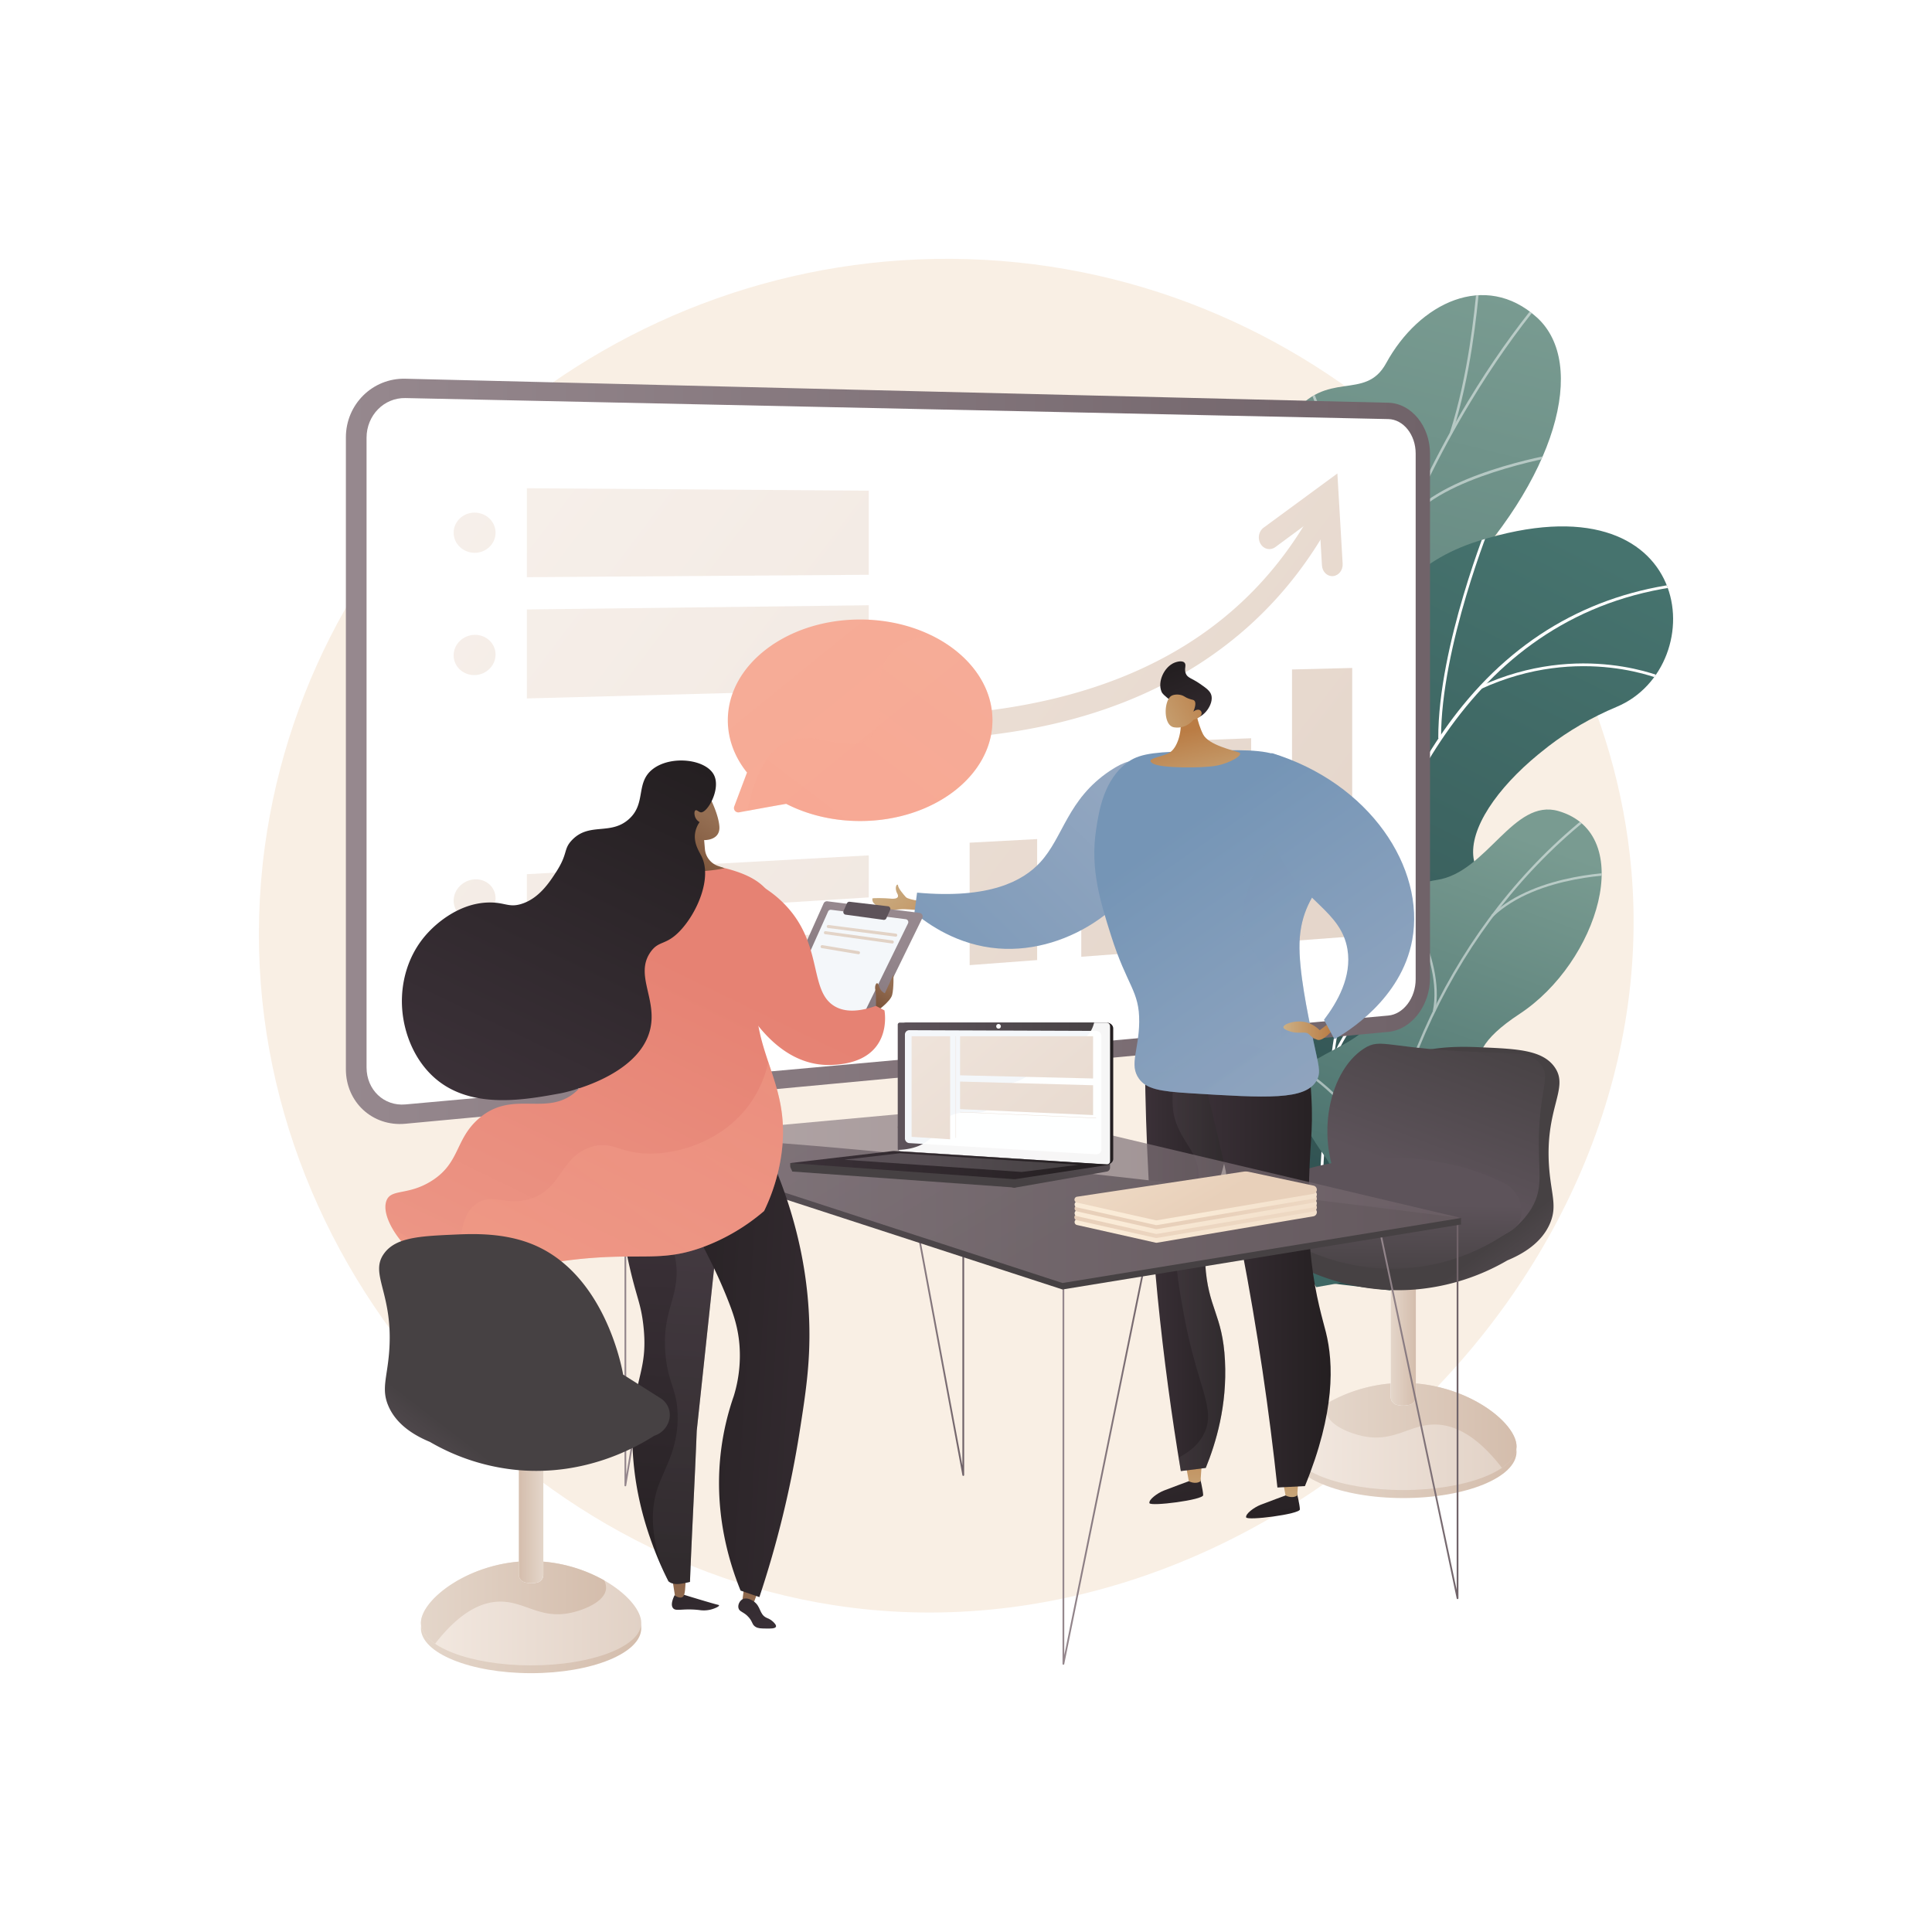 <svg xmlns="http://www.w3.org/2000/svg" xmlns:xlink="http://www.w3.org/1999/xlink" viewBox="0 0 2500 2500"><defs><style>.cls-1{fill:none;}.cls-2{isolation:isolate;}.cls-3,.cls-85{fill:#fff;}.cls-4{fill:#f9efe4;}.cls-5{fill:url(#linear-gradient);}.cls-6{clip-path:url(#clip-path);}.cls-7{opacity:0.5;}.cls-11,.cls-7,.cls-85{mix-blend-mode:soft-light;}.cls-8{fill:#fcfdfe;}.cls-9{clip-path:url(#clip-path-2);}.cls-10{fill:url(#linear-gradient-2);}.cls-12{fill:url(#linear-gradient-3);}.cls-13{clip-path:url(#clip-path-3);}.cls-14{fill:url(#linear-gradient-4);}.cls-15{fill:url(#linear-gradient-5);}.cls-16{fill:url(#linear-gradient-6);}.cls-17{fill:url(#linear-gradient-7);}.cls-18{fill:url(#linear-gradient-8);}.cls-19{fill:url(#linear-gradient-9);}.cls-20{fill:url(#linear-gradient-10);}.cls-21,.cls-22,.cls-23,.cls-24,.cls-25,.cls-26,.cls-27,.cls-28{opacity:0.68;}.cls-21{fill:url(#linear-gradient-11);}.cls-22{fill:url(#linear-gradient-12);}.cls-23{fill:url(#linear-gradient-13);}.cls-24{fill:url(#linear-gradient-14);}.cls-25{fill:url(#linear-gradient-15);}.cls-26{fill:url(#linear-gradient-16);}.cls-27{fill:url(#linear-gradient-17);}.cls-28{fill:url(#linear-gradient-18);}.cls-29{fill:url(#linear-gradient-19);}.cls-30{fill:url(#linear-gradient-20);}.cls-31{fill:url(#linear-gradient-21);}.cls-32{fill:url(#linear-gradient-22);}.cls-33{fill:url(#linear-gradient-23);}.cls-34{fill:url(#linear-gradient-24);}.cls-35{fill:url(#linear-gradient-25);}.cls-36{fill:url(#linear-gradient-26);}.cls-37{fill:url(#linear-gradient-27);}.cls-38{fill:url(#linear-gradient-28);}.cls-39{fill:url(#linear-gradient-29);}.cls-40{fill:url(#linear-gradient-30);}.cls-100,.cls-41,.cls-46,.cls-63,.cls-66{opacity:0.3;mix-blend-mode:multiply;}.cls-41{fill:url(#linear-gradient-31);}.cls-42{fill:url(#linear-gradient-32);}.cls-43{fill:url(#linear-gradient-33);}.cls-44{fill:url(#linear-gradient-34);}.cls-45{fill:url(#linear-gradient-35);}.cls-46{fill:url(#linear-gradient-36);}.cls-47{fill:url(#linear-gradient-37);}.cls-48{fill:url(#linear-gradient-38);}.cls-49{fill:url(#linear-gradient-39);}.cls-50{fill:url(#linear-gradient-40);}.cls-51{fill:url(#linear-gradient-41);}.cls-52{fill:url(#linear-gradient-42);}.cls-53{fill:url(#linear-gradient-43);}.cls-54{fill:url(#linear-gradient-44);}.cls-55{fill:url(#linear-gradient-45);}.cls-56{fill:url(#linear-gradient-46);}.cls-57{opacity:0.7;fill:url(#linear-gradient-47);}.cls-58{fill:url(#linear-gradient-48);}.cls-59{fill:url(#linear-gradient-49);}.cls-60{fill:url(#linear-gradient-50);}.cls-61{fill:url(#linear-gradient-51);}.cls-62{fill:url(#linear-gradient-52);}.cls-63{fill:url(#linear-gradient-53);}.cls-64{fill:url(#linear-gradient-54);}.cls-65{fill:url(#linear-gradient-55);}.cls-66{fill:url(#linear-gradient-56);}.cls-67{fill:url(#linear-gradient-57);}.cls-68{fill:url(#linear-gradient-58);}.cls-69{fill:#f4f7fa;}.cls-70{fill:url(#linear-gradient-59);}.cls-71{fill:url(#linear-gradient-60);}.cls-72{fill:url(#linear-gradient-61);}.cls-73{fill:url(#linear-gradient-62);}.cls-74{fill:url(#linear-gradient-63);}.cls-75{fill:url(#linear-gradient-64);}.cls-76{fill:url(#linear-gradient-65);}.cls-77{fill:url(#linear-gradient-66);}.cls-78{fill:url(#linear-gradient-67);}.cls-79{fill:url(#linear-gradient-68);}.cls-80{fill:url(#linear-gradient-69);}.cls-81{fill:url(#linear-gradient-70);}.cls-82{fill:url(#linear-gradient-71);}.cls-83{fill:url(#linear-gradient-72);}.cls-84{fill:url(#linear-gradient-73);}.cls-85{opacity:0.95;}.cls-86{fill:url(#linear-gradient-74);}.cls-87{fill:url(#linear-gradient-75);}.cls-88{fill:url(#linear-gradient-76);}.cls-89{fill:url(#linear-gradient-77);}.cls-90{fill:url(#linear-gradient-78);}.cls-91{fill:url(#linear-gradient-79);}.cls-92{fill:url(#linear-gradient-80);}.cls-93{fill:url(#linear-gradient-81);}.cls-94{fill:url(#linear-gradient-82);}.cls-95{fill:url(#linear-gradient-83);}.cls-96{fill:url(#linear-gradient-84);}.cls-97{fill:url(#linear-gradient-85);}.cls-98{fill:url(#linear-gradient-86);}.cls-99{fill:url(#linear-gradient-87);}.cls-101{fill:url(#linear-gradient-88);}</style><linearGradient id="linear-gradient" x1="3633.73" y1="325.03" x2="4128.87" y2="1626.04" gradientTransform="matrix(-0.99, 0.12, 0.12, 0.99, 5459.48, -387.26)" gradientUnits="userSpaceOnUse"><stop offset="0" stop-color="#799b91"/><stop offset="1" stop-color="#3e6764"/></linearGradient><clipPath id="clip-path"><path class="cls-1" d="M1763,1531.48l-164.48-11.37s-62.2-110.12-10-152.21,9.1-150.91-7.17-211.6c-44.13-164.68,139.28-182.92,99.47-399.07-10.58-57.49-50-163.59-10-218.34,45.56-62.38,95.33-18.67,122.76-68.86,42.86-78.44,128.37-119.57,195-59.34,65.79,59.43,26.94,209.18-112.55,349.58-88.67,112.06-85.2,140.06-64.39,205.94,14.57,46.14,82.4,160.82,27.39,221.81s-94.17,123.15-59.6,171.91C1832.1,1434.13,1763,1531.48,1763,1531.48Z"/></clipPath><clipPath id="clip-path-2"><path class="cls-1" d="M1635.84,1650.24l169.59,20.33s42.48-82.13,8.36-147.76c-69.6-133.92,54-184.8,102.51-213.76,73.19-43.67,118.41-113.69,24.1-157.84s22.93-182.79,151.42-236.49c125.75-52.56,103.74-303.7-179-214.64C1744,753.26,1748.49,923.81,1730,1010.47s-151.2,78.1-119.21,190.5c27.33,96,92.38,171.42,28.78,227.55S1561.56,1554.41,1635.84,1650.24Z"/></clipPath><linearGradient id="linear-gradient-2" x1="13.94" y1="1486.31" x2="-322.85" y2="2443.5" gradientTransform="translate(2217.51 -767.89) rotate(6.92)" gradientUnits="userSpaceOnUse"><stop offset="0" stop-color="#46736e"/><stop offset="1" stop-color="#2f4f4f"/></linearGradient><linearGradient id="linear-gradient-3" x1="6607.9" y1="590.34" x2="6930.84" y2="1121.98" gradientTransform="matrix(-0.98, 0.2, 0.2, 0.98, 8288.77, -831.51)" xlink:href="#linear-gradient"/><clipPath id="clip-path-3"><path class="cls-1" d="M1851.06,1651.56l-139.66,29.15c-12.26-18.07-30.26-52.38-2.91-67.46,38-21,23.49-92.69,6.86-115.57-20.58-28.31-67.16-95.22-8.9-128.58,48.5-27.76,85.47-35.77,74.57-103.6s16.63-117.6,78.3-126.81c64.89-9.68,98.89-106.23,157.49-89.11,102.11,29.83,51.4,195.52-50.4,262.42s-29.4,93.1-14.5,147.32c20.34,74-84.4,80-104.76,115.21C1831.18,1602.14,1842,1633.13,1851.06,1651.56Z"/></clipPath><linearGradient id="linear-gradient-4" x1="447.6" y1="972.26" x2="1850.39" y2="972.26" gradientUnits="userSpaceOnUse"><stop offset="0" stop-color="#96888e"/><stop offset="1" stop-color="#706369"/></linearGradient><linearGradient id="linear-gradient-5" x1="533.56" y1="587.15" x2="1844.55" y2="1581.6" gradientUnits="userSpaceOnUse"><stop offset="0" stop-color="#f3e9e1"/><stop offset="1" stop-color="#e1d1c5"/></linearGradient><linearGradient id="linear-gradient-6" x1="602.32" y1="496.51" x2="1913.31" y2="1490.96" xlink:href="#linear-gradient-5"/><linearGradient id="linear-gradient-7" x1="672.41" y1="404.11" x2="1983.4" y2="1398.56" xlink:href="#linear-gradient-5"/><linearGradient id="linear-gradient-8" x1="745.03" y1="308.36" x2="2056.02" y2="1302.82" xlink:href="#linear-gradient-5"/><linearGradient id="linear-gradient-9" x1="775.82" y1="267.77" x2="2086.81" y2="1262.22" xlink:href="#linear-gradient-5"/><linearGradient id="linear-gradient-10" x1="918.01" y1="80.32" x2="2229" y2="1074.77" xlink:href="#linear-gradient-5"/><linearGradient id="linear-gradient-11" x1="513.79" y1="613.21" x2="1824.78" y2="1607.67" xlink:href="#linear-gradient-5"/><linearGradient id="linear-gradient-12" x1="618.51" y1="475.16" x2="1929.5" y2="1469.61" xlink:href="#linear-gradient-5"/><linearGradient id="linear-gradient-13" x1="437.62" y1="713.63" x2="1748.61" y2="1708.08" xlink:href="#linear-gradient-5"/><linearGradient id="linear-gradient-14" x1="545.06" y1="571.99" x2="1856.05" y2="1566.44" xlink:href="#linear-gradient-5"/><linearGradient id="linear-gradient-15" x1="285.27" y1="914.47" x2="1596.26" y2="1908.92" xlink:href="#linear-gradient-5"/><linearGradient id="linear-gradient-16" x1="398.53" y1="765.15" x2="1709.52" y2="1759.61" xlink:href="#linear-gradient-5"/><linearGradient id="linear-gradient-17" x1="235.19" y1="980.48" x2="1546.18" y2="1974.94" xlink:href="#linear-gradient-5"/><linearGradient id="linear-gradient-18" x1="350.24" y1="828.81" x2="1661.23" y2="1823.27" xlink:href="#linear-gradient-5"/><linearGradient id="linear-gradient-19" x1="1669.35" y1="1878.69" x2="1962.38" y2="1878.69" gradientUnits="userSpaceOnUse"><stop offset="0" stop-color="#e4d6ca"/><stop offset="1" stop-color="#d4bdac"/></linearGradient><linearGradient id="linear-gradient-20" x1="1669.35" y1="1858.81" x2="1962.38" y2="1858.81" xlink:href="#linear-gradient-5"/><linearGradient id="linear-gradient-21" x1="1716.16" y1="1844.43" x2="1962.38" y2="1844.43" xlink:href="#linear-gradient-19"/><linearGradient id="linear-gradient-22" x1="1799.57" y1="1730.64" x2="1832.15" y2="1730.64" xlink:href="#linear-gradient-19"/><linearGradient id="linear-gradient-23" x1="1977.44" y1="1695.79" x2="1917.95" y2="1618.28" gradientUnits="userSpaceOnUse"><stop offset="0" stop-color="#5d535a"/><stop offset="1" stop-color="#464143"/></linearGradient><linearGradient id="linear-gradient-24" x1="1841.42" y1="1522.13" x2="1918.17" y2="1318.68" xlink:href="#linear-gradient-23"/><linearGradient id="linear-gradient-25" x1="1798.5" y1="1558.42" x2="1797.33" y2="1657.99" xlink:href="#linear-gradient-23"/><linearGradient id="linear-gradient-26" x1="1464.78" y1="1729.11" x2="1553.82" y2="2050.42" gradientUnits="userSpaceOnUse"><stop offset="0" stop-color="#3b3138"/><stop offset="1" stop-color="#241f21"/></linearGradient><linearGradient id="linear-gradient-27" x1="1544.03" y1="1956.28" x2="1545.32" y2="1847.88" gradientUnits="userSpaceOnUse"><stop offset="0" stop-color="#cbaf85"/><stop offset="1" stop-color="#ba7c44"/></linearGradient><linearGradient id="linear-gradient-28" x1="1576.26" y1="1698.22" x2="1665.29" y2="2019.53" xlink:href="#linear-gradient-26"/><linearGradient id="linear-gradient-29" x1="1669.37" y1="1957.77" x2="1670.66" y2="1849.37" xlink:href="#linear-gradient-27"/><linearGradient id="linear-gradient-30" x1="1481.55" y1="1607.67" x2="1596.95" y2="1607.67" xlink:href="#linear-gradient-26"/><linearGradient id="linear-gradient-31" x1="1481.55" y1="1607.67" x2="1596.95" y2="1607.67" xlink:href="#linear-gradient-23"/><linearGradient id="linear-gradient-32" x1="1546.7" y1="1624.16" x2="1721.89" y2="1624.16" xlink:href="#linear-gradient-26"/><linearGradient id="linear-gradient-33" x1="1137.85" y1="1139.05" x2="1246.25" y2="1249.38" xlink:href="#linear-gradient-27"/><linearGradient id="linear-gradient-34" x1="1657.01" y1="814.38" x2="1138.27" y2="1344.74" gradientUnits="userSpaceOnUse"><stop offset="0" stop-color="#a6b2c7"/><stop offset="1" stop-color="#7595b6"/></linearGradient><linearGradient id="linear-gradient-35" x1="1898.84" y1="1644.92" x2="1507.85" y2="1083.59" xlink:href="#linear-gradient-34"/><linearGradient id="linear-gradient-36" x1="1898.81" y1="1644.95" x2="1507.81" y2="1083.62" xlink:href="#linear-gradient-34"/><linearGradient id="linear-gradient-37" x1="1660.71" y1="1333.58" x2="1723.78" y2="1333.58" xlink:href="#linear-gradient-27"/><linearGradient id="linear-gradient-38" x1="2008.49" y1="1568.54" x2="1617.5" y2="1007.21" xlink:href="#linear-gradient-34"/><linearGradient id="linear-gradient-39" x1="1559.53" y1="1038.02" x2="1538.87" y2="944.56" xlink:href="#linear-gradient-27"/><linearGradient id="linear-gradient-40" x1="1569.35" y1="983.81" x2="1522.6" y2="865.07" xlink:href="#linear-gradient-26"/><linearGradient id="linear-gradient-41" x1="-953.58" y1="1161.43" x2="-901.32" y2="1059.81" gradientTransform="translate(2913.16 524.5) rotate(34.21)" xlink:href="#linear-gradient-27"/><linearGradient id="linear-gradient-42" x1="1161.56" y1="1668.58" x2="1247.61" y2="1668.58" xlink:href="#linear-gradient-4"/><linearGradient id="linear-gradient-43" x1="808.05" y1="1700.84" x2="883.81" y2="1700.84" xlink:href="#linear-gradient-4"/><linearGradient id="linear-gradient-44" x1="1782.39" y1="1825.06" x2="1887.19" y2="1825.06" xlink:href="#linear-gradient-4"/><linearGradient id="linear-gradient-45" x1="1374.88" y1="1876.55" x2="1489.56" y2="1876.55" xlink:href="#linear-gradient-4"/><linearGradient id="linear-gradient-46" x1="1201.68" y1="1289.24" x2="1385.01" y2="1591.19" xlink:href="#linear-gradient-23"/><linearGradient id="linear-gradient-47" x1="804.53" y1="1545.71" x2="1890.61" y2="1545.71" xlink:href="#linear-gradient-4"/><linearGradient id="linear-gradient-48" x1="892.92" y1="2135.7" x2="845.18" y2="1978.27" gradientTransform="translate(54.97 -6.57) rotate(0.79)" xlink:href="#linear-gradient-26"/><linearGradient id="linear-gradient-49" x1="851.76" y1="2105.04" x2="851.76" y2="1852.12" gradientTransform="translate(54.97 -6.57) rotate(0.79)" gradientUnits="userSpaceOnUse"><stop offset="0" stop-color="#956f53"/><stop offset="1" stop-color="#71482f"/></linearGradient><linearGradient id="linear-gradient-50" x1="944.89" y1="2105.04" x2="944.89" y2="1852.12" xlink:href="#linear-gradient-49"/><linearGradient id="linear-gradient-51" x1="962.48" y1="2114.6" x2="914.73" y2="1957.17" gradientTransform="translate(54.97 -6.57) rotate(0.79)" xlink:href="#linear-gradient-26"/><linearGradient id="linear-gradient-52" x1="829.91" y1="1559.28" x2="806.68" y2="2081.9" gradientTransform="translate(54.97 -6.57) rotate(0.79)" xlink:href="#linear-gradient-26"/><linearGradient id="linear-gradient-53" x1="829.91" y1="1559.28" x2="806.68" y2="2081.9" gradientTransform="translate(54.97 -6.57) rotate(0.79)" xlink:href="#linear-gradient-23"/><linearGradient id="linear-gradient-54" x1="1183.99" y1="1781.62" x2="758.16" y2="1762.26" gradientTransform="translate(54.97 -6.57) rotate(0.79)" xlink:href="#linear-gradient-26"/><linearGradient id="linear-gradient-55" x1="553.74" y1="1893.18" x2="855.7" y2="1247.97" gradientTransform="translate(54.97 -6.57) rotate(0.79)" gradientUnits="userSpaceOnUse"><stop offset="0" stop-color="#ef9f8e"/><stop offset="1" stop-color="#e68273"/></linearGradient><linearGradient id="linear-gradient-56" x1="551" y1="1129.4" x2="786.87" y2="1614.43" gradientTransform="matrix(-0.98, -0.19, -0.19, 0.98, 1799.14, 171.55)" gradientUnits="userSpaceOnUse"><stop offset="0" stop-color="#f6af9a"/><stop offset="1" stop-color="#f89f8a"/></linearGradient><linearGradient id="linear-gradient-57" x1="886.5" y1="1056.16" x2="832.03" y2="1144.27" xlink:href="#linear-gradient-49"/><linearGradient id="linear-gradient-58" x1="1088.81" y1="1193.05" x2="976.74" y2="1374.33" gradientTransform="translate(54.97 -6.57) rotate(0.79)" xlink:href="#linear-gradient-4"/><linearGradient id="linear-gradient-59" x1="1077.37" y1="1181.42" x2="1104.04" y2="1126.1" gradientTransform="translate(54.97 -6.57) rotate(0.79)" gradientUnits="userSpaceOnUse"><stop offset="0.46" stop-color="#5d535a"/><stop offset="1" stop-color="#464143"/></linearGradient><linearGradient id="linear-gradient-60" x1="1109.76" y1="1181.33" x2="1171.4" y2="1427.93" xlink:href="#linear-gradient-19"/><linearGradient id="linear-gradient-61" x1="1103.76" y1="1182.83" x2="1165.41" y2="1429.42" xlink:href="#linear-gradient-19"/><linearGradient id="linear-gradient-62" x1="1077.42" y1="1189.42" x2="1139.07" y2="1436.01" xlink:href="#linear-gradient-19"/><linearGradient id="linear-gradient-63" x1="1112.6" y1="1262.78" x2="1086.25" y2="1305.4" xlink:href="#linear-gradient-49"/><linearGradient id="linear-gradient-64" x1="689.26" y1="1956.63" x2="991.23" y2="1311.41" xlink:href="#linear-gradient-55"/><linearGradient id="linear-gradient-65" x1="583.98" y1="1425.24" x2="804.2" y2="954.69" gradientTransform="translate(54.97 -6.57) rotate(0.79)" xlink:href="#linear-gradient-26"/><linearGradient id="linear-gradient-66" x1="544.66" y1="2106.9" x2="829.8" y2="2106.9" xlink:href="#linear-gradient-19"/><linearGradient id="linear-gradient-67" x1="544.66" y1="2087.55" x2="829.8" y2="2087.55" xlink:href="#linear-gradient-5"/><linearGradient id="linear-gradient-68" x1="544.66" y1="2073.57" x2="784.25" y2="2073.57" xlink:href="#linear-gradient-19"/><linearGradient id="linear-gradient-69" x1="-2018.05" y1="1962.83" x2="-1986.34" y2="1962.83" gradientTransform="matrix(-1, 0, 0, 1, -1314.96, 0)" xlink:href="#linear-gradient-19"/><linearGradient id="linear-gradient-70" x1="-1844.81" y1="1929.12" x2="-1902.94" y2="1853.38" gradientTransform="matrix(-1, 0, 0, 1, -1314.96, 0)" xlink:href="#linear-gradient-23"/><linearGradient id="linear-gradient-71" x1="1263.01" y1="1411.05" x2="1233.76" y2="1495.97" xlink:href="#linear-gradient-23"/><linearGradient id="linear-gradient-72" x1="1165.81" y1="1414.94" x2="1440.52" y2="1414.94" xlink:href="#linear-gradient-26"/><linearGradient id="linear-gradient-73" x1="1161.68" y1="1414.94" x2="1436.38" y2="1414.94" xlink:href="#linear-gradient-23"/><linearGradient id="linear-gradient-74" x1="1091.16" y1="1231.48" x2="1480.88" y2="1700" xlink:href="#linear-gradient-5"/><linearGradient id="linear-gradient-75" x1="1128.59" y1="1200.34" x2="1518.31" y2="1668.86" xlink:href="#linear-gradient-5"/><linearGradient id="linear-gradient-76" x1="1072.37" y1="1247.11" x2="1462.1" y2="1715.62" xlink:href="#linear-gradient-5"/><linearGradient id="linear-gradient-77" x1="1165.15" y1="1169.93" x2="1554.88" y2="1638.45" xlink:href="#linear-gradient-5"/><linearGradient id="linear-gradient-78" x1="1138.81" y1="1191.85" x2="1528.53" y2="1660.36" xlink:href="#linear-gradient-5"/><linearGradient id="linear-gradient-79" x1="1022.55" y1="1507.61" x2="1436.38" y2="1507.61" xlink:href="#linear-gradient-26"/><linearGradient id="linear-gradient-80" x1="1092.59" y1="1504.42" x2="1395.8" y2="1504.42" xlink:href="#linear-gradient-23"/><linearGradient id="linear-gradient-81" x1="1537.73" y1="1554.7" x2="1627.42" y2="1743.19" gradientUnits="userSpaceOnUse"><stop offset="0" stop-color="#faebd7"/><stop offset="1" stop-color="#e8d0ba"/></linearGradient><linearGradient id="linear-gradient-82" x1="1608.78" y1="1771.79" x2="1537.34" y2="1535.78" xlink:href="#linear-gradient-81"/><linearGradient id="linear-gradient-83" x1="1537.73" y1="1543.29" x2="1627.42" y2="1731.77" xlink:href="#linear-gradient-81"/><linearGradient id="linear-gradient-84" x1="1728.13" y1="1762.87" x2="1568.38" y2="1581.05" xlink:href="#linear-gradient-81"/><linearGradient id="linear-gradient-85" x1="1548.92" y1="1553.42" x2="1733.55" y2="1736.04" xlink:href="#linear-gradient-81"/><linearGradient id="linear-gradient-86" x1="1421.72" y1="1326.72" x2="1556.58" y2="1561.92" xlink:href="#linear-gradient-81"/><linearGradient id="linear-gradient-87" x1="774.61" y1="549.23" x2="1964.26" y2="2015.85" gradientTransform="matrix(1, 0, 0, 1, 0, 0)" xlink:href="#linear-gradient-56"/><linearGradient id="linear-gradient-88" x1="-678.7" y1="841.96" x2="-381.54" y2="1233.32" gradientTransform="matrix(-1, 0, 0, 1, 560.32, 0)" xlink:href="#linear-gradient-56"/></defs><title>Wavy-C_Bus-14_Single-03</title><g class="cls-2"><g id="Background"><rect class="cls-3" width="2500" height="2500"/></g><g id="Illustration"><path class="cls-4" d="M1252.12,335.31c-455.39-13.62-849.85,321.07-909.44,760.21-65.16,480.15,293.47,912.17,734.75,981.36,548.87,86.07,1081.25-411.83,1033.45-952C2074.86,718,1715,349.16,1252.12,335.31Z"/><path class="cls-5" d="M1779.5,1359.93c30.24,42.65,18.29,93.13,4.34,128.2-4.7.9-7.2,2.71-11.75,4.75-41,18.41-62.17,16.82-105.27,28.07-9.28,2.42-38.51.59-50.4-1l-22.14-3.33s-57.94-106.64-5.71-148.73,9.1-150.91-7.17-211.6c-44.13-164.68,139.28-182.92,99.47-399.07-10.58-57.49-50-163.59-10-218.34,45.56-62.38,95.33-18.67,122.76-68.86,42.86-78.44,128.37-119.57,195-59.34,65.79,59.43,26.94,209.18-112.55,349.58-88.67,112.06-85.2,140.06-64.39,205.94,14.57,46.14,82.4,160.82,27.39,221.81S1744.93,1311.17,1779.5,1359.93Z"/><g class="cls-6"><g class="cls-7"><path class="cls-8" d="M1689.89,1518.5l-3.26.19c-1.15-19.44-2.07-39.06-2.73-58.32-4.9-142.57,3.69-280.43,25.53-409.77,18.5-109.59,46.75-214.61,84-312.13,29.93-78.42,65.79-152.45,106.59-220,28.69-47.5,59.49-91.35,91.57-130.32,5.59-6.79,11.69-13.43,17.58-19.84,7.86-8.55,16-17.39,23-26.67l2.62,2c-7.08,9.41-15.26,18.31-23.17,26.91-5.87,6.38-11.93,13-17.46,19.71-32,38.85-62.7,82.56-91.3,129.93-40.7,67.4-76.48,141.25-106.34,219.5-37.14,97.32-65.33,202.12-83.8,311.5-21.8,129.12-30.37,266.77-25.48,409.12C1687.83,1479.49,1688.74,1499.08,1689.89,1518.5Z"/><path class="cls-8" d="M1756.08,860.14l-3.16-.82c35.48-135.74-58.69-356.94-59.64-359.16l3-1.29C1697.24,501.1,1791.84,723.32,1756.08,860.14Z"/><path class="cls-8" d="M1690.13,1248.54l-3.24-.45c13.32-95.07,168.14-195.2,169.7-196.2l1.76,2.75C1856.8,1055.63,1703.24,1155,1690.13,1248.54Z"/><path class="cls-8" d="M1687.23,1303.14l-3.26.12c-2.42-62.61-39.17-146.71-103.49-236.8-3.24-4.53-3.24-4.53-3.27-5.15l3.27-.17-1.64.09,1.48-.69c.18.33,1.4,2,2.82,4C1647.82,1155.16,1684.79,1239.89,1687.23,1303.14Z"/><path class="cls-8" d="M1688.3,1483l-3.17-.81c17.19-66.85,110.37-109.22,111.31-109.64l1.34,3C1796.85,1375.93,1705.09,1417.68,1688.3,1483Z"/><path class="cls-8" d="M1685.08,1519.65c-22-51.13-59.38-97.61-114.31-142.11l2.06-2.54c55.35,44.84,93.05,91.73,115.25,143.36Z"/><path class="cls-8" d="M1879.41,560.33l-3.11-1c23.93-74.37,31.84-158,34.43-185.54.63-6.66.86-9,1.08-9.8l3.15.87c-.16.62-.52,4.42-1,9.24C1911.38,401.68,1903.45,485.62,1879.41,560.33Z"/><path class="cls-8" d="M1822.62,675.49l-2.68-1.88c42-60,186.34-85.08,192.46-86.12l.55,3.22C2011.46,591,1863.82,616.57,1822.62,675.49Z"/></g></g><g class="cls-9"><path class="cls-10" d="M1635.84,1650.24l169.59,20.33s42.48-82.13,8.36-147.76c-69.6-133.92,54-184.8,102.51-213.76,73.19-43.67,110.85-106.92,35.78-159.87-84.94-59.91,11.25-180.76,139.74-234.46,125.75-52.56,103.74-303.7-179-214.64C1744,753.26,1748.49,923.81,1730,1010.47s-151.2,78.1-119.21,190.5c27.33,96,92.38,171.42,28.78,227.55S1561.56,1554.41,1635.84,1650.24Z"/><g class="cls-11"><path class="cls-3" d="M1707.33,1674.59l3.6-.22c-.14-2.2-12.88-222.78,41.24-445.22,49.85-204.93,168.3-453.4,449.47-473.39l-.26-3.55c-125.16,8.89-229,63-308.74,160.87-63.68,78.17-112.12,184.25-144,315.31C1694.42,1451.33,1707.19,1672.38,1707.33,1674.59Z"/><path class="cls-3" d="M1861.12,955.4l3.6,0c-.38-118.58,65-279.13,65.71-280.74l-3.34-1.34C1926.42,674.91,1860.73,836.11,1861.12,955.4Z"/><path class="cls-3" d="M1916,891.64c129.63-59.75,237.87-10.66,239-10.16l1.54-3.22c-1.1-.51-110.79-50.33-242,10.15Z"/><path class="cls-3" d="M1724.81,1376.47c60.5-162,295.11-175.35,297.4-175.29l.33-3.55c-2.25-.27-240.07,14.21-301.11,177.61Z"/><path class="cls-3" d="M1732.38,1305.68l3.6-.3c-9.4-109.78-117.92-197.54-119-198.41l-2.27,2.77C1615.78,1110.6,1723.12,1197.44,1732.38,1305.68Z"/><path class="cls-3" d="M1709.7,1639.62c13.13-64.29,113.24-104.44,114.25-104.84l-1.34-3.31c-4.19,1.65-102.93,41.26-116.45,107.45Z"/><path class="cls-3" d="M1706,1587.42l3.6-.17c-2.54-51.8-73.24-117.63-96.47-139.26-3.29-3.06-6.12-5.7-6.53-6.27l-3,2c.57.81,2.45,2.56,7,6.82C1633.59,1472,1703.5,1537.06,1706,1587.42Z"/></g></g><path class="cls-12" d="M1839.16,1610.92l-1.48,1.06c-29.27,20.65-64.9,38-108.54,49l-26,4.63c-11.56-18.88-19.16-38.9,5.32-52.4,38-21,23.49-92.69,6.86-115.57-20.58-28.31-67.16-95.22-8.9-128.58,48.5-27.76,85.47-35.77,74.57-103.6s16.63-117.6,78.3-126.81c64.89-9.68,98.89-106.23,157.49-89.11,102.11,29.83,51.4,195.52-50.4,262.42s-29.4,93.1-14.5,147.32c20.34,74-84.4,80-104.76,115.21C1840.25,1586.46,1838.36,1599,1839.16,1610.92Z"/><g class="cls-13"><g class="cls-7"><path class="cls-8" d="M1780.72,1643.32l-3.09,0c-2.57-226,104.56-452.14,279.58-590.17l1.92,2.43C1884.84,1193.06,1778.16,1418.26,1780.72,1643.32Z"/><path class="cls-8" d="M1789.87,1520l-3,.65c-18.53-86.87-107.34-138.73-108.23-139.24l1.54-2.68C1681.06,1379.23,1771.05,1431.74,1789.87,1520Z"/><path class="cls-8" d="M1781.38,1601.73l-3-.87c25.29-86.43,183-131.53,184.56-132l.84,3C1962.23,1472.31,1806.18,1517,1781.38,1601.73Z"/><path class="cls-8" d="M1857.12,1308.9l-3-.61c14.13-70-48.74-159.73-49.37-160.63l2.52-1.79C1807.88,1146.78,1871.52,1237.58,1857.12,1308.9Z"/><path class="cls-8" d="M1931.81,1186.32l-2.14-2.24c58.93-56.15,168.89-55.52,170-55.51l0,3.09C2098.54,1131.65,1989.82,1131.05,1931.81,1186.32Z"/></g></g><path class="cls-14" d="M524.57,1454.12c-42.27,4-77-27.71-77-70.62V566c0-42.91,34.7-77,77-75.93l1271.87,31.07c29.85.73,54,30.3,54,65.92v678.55c0,35.62-24.1,66.85-54,69.64Z"/><path class="cls-3" d="M1796.44,542.28,524.57,515.09c-27.68-.59-50.25,22.39-50.25,51.35v814.81c0,29,22.57,50.38,50.25,47.88l1271.87-115c19.61-1.78,35.43-22.8,35.43-47V586.81C1831.87,562.63,1816.05,542.7,1796.44,542.28Z"/><polygon class="cls-15" points="1342.06 1242.33 1254.72 1248.88 1254.72 1090.44 1342.06 1085.75 1342.06 1242.33"/><polygon class="cls-16" points="1483.17 1231.74 1399.16 1238.04 1399.16 1031.52 1483.17 1027.59 1483.17 1231.74"/><polygon class="cls-17" points="1618.96 1221.55 1538.11 1227.62 1538.11 958.32 1618.96 955.29 1618.96 1221.55"/><polygon class="cls-18" points="1749.75 1211.73 1671.86 1217.58 1671.86 866.29 1749.75 864.34 1749.75 1211.73"/><path class="cls-19" d="M1254.71,955.41a14.47,14.47,0,0,1-5.93-1c-7.8-3.15-11.46-12.39-8.17-20.63,3.77-9.4,12.85-10.88,17.73-11.68,3.68-.6,8.68-1.2,15-2,203.66-24.57,344.73-113,426.16-261.16,3.87-7.05,12.17-9.24,18.51-4.93s8.35,13.51,4.5,20.54c-54.73,100-135.58,175.14-242,223.1-87.43,39.39-169.12,49.6-204.56,54-5.9.73-12,1.5-14.8,2A15.1,15.1,0,0,1,1254.71,955.41Zm14-10Zm0,0h0Zm0,0h0Zm0,0v0Zm0,0v0Zm0,0v0Zm0-.05,0,0Z"/><path class="cls-20" d="M1724,745.55c-7,.06-12.94-6-13.4-13.88l-3.83-65.46L1650.2,708c-6.29,4.65-14.82,2.82-19-4.11s-2.54-16.34,3.78-21l95.59-70.23,6.82,116.87c.48,8.21-5.11,15.34-12.49,15.94Z"/><path class="cls-21" d="M641.25,689.33c0,14.33-12.08,26-27,26S587,703.75,587,689.32s12.21-26.09,27.21-26S641.25,675,641.25,689.33Z"/><polygon class="cls-22" points="1124.17 743.75 681.76 746.89 681.76 631.76 1124.17 634.97 1124.17 743.75"/><path class="cls-23" d="M641.25,847c0,14.33-12.08,26.23-27,26.57S587,862.48,587,848.05s12.21-26.33,27.21-26.57S641.25,832.66,641.25,847Z"/><polygon class="cls-24" points="1124.17 891.98 681.76 903.77 681.76 788.64 1124.17 783.2 1124.17 891.98"/><path class="cls-25" d="M641.25,1162.34c0,14.33-12.08,26.7-27,27.63S587,1180,587,1165.51s12.21-26.8,27.21-27.63S641.25,1148,641.25,1162.34Z"/><polygon class="cls-26" points="1124.17 1161.23 681.76 1188.74 681.76 1131.18 1124.17 1106.84 1124.17 1161.23"/><path class="cls-27" d="M641.25,1266c0,14.34-12.08,26.86-27,28S587,1284.3,587,1269.86s12.21-27,27.21-28S641.25,1251.65,641.25,1266Z"/><polygon class="cls-28" points="1124.17 1258.68 681.76 1291.88 681.76 1234.31 1124.17 1204.29 1124.17 1258.68"/><ellipse class="cls-29" cx="1815.86" cy="1878.69" rx="146.52" ry="59.8"/><path class="cls-30" d="M1962.38,1871.68c0,31.17-65.6,56.44-146.52,56.44s-146.51-25.27-146.51-56.44,65.6-82.19,146.51-82.19S1962.38,1840.5,1962.38,1871.68Z"/><path class="cls-31" d="M1962.38,1871.68c0-31.18-65.6-82.19-146.52-82.19a198.83,198.83,0,0,0-97.31,25.66,21.25,21.25,0,0,0-2.32,11.16c1.68,17.54,30.29,28.32,46.71,31.87,41.35,9,61.54-15.77,95.64-14.82,21.08.58,50.29,11.17,84.93,56C1955.5,1891.19,1962.38,1881.75,1962.38,1871.68Z"/><path class="cls-3" d="M1823.89,1817.81a33.13,33.13,0,0,1-16.46.09,10.58,10.58,0,0,1-7.86-10.3V1642.39h32.57v165A10.79,10.79,0,0,1,1823.89,1817.81Z"/><path class="cls-32" d="M1823.89,1817.81a33.13,33.13,0,0,1-16.46.09,10.58,10.58,0,0,1-7.86-10.3V1642.39h32.57v165A10.79,10.79,0,0,1,1823.89,1817.81Z"/><path class="cls-33" d="M1643.72,1572.86l49.77-31.46c53.69-12.57,25.53-134.71,120.77-173.32,38.74-15.7,80.42-13.84,103.29-12.82,45.67,2,78.24,3.5,93.91,25.28,20.11,28-13.63,53.33-6.64,133.34,2.85,32.63,10.09,47.12,1.07,68.73-10.81,25.89-35.88,40.24-55.37,48.32a283.72,283.72,0,0,1-117.45,37.51c-90.26,7.91-157.64-30.81-180.81-45.62a29.82,29.82,0,0,1-20.24-22.4A26.29,26.29,0,0,1,1643.72,1572.86Z"/><path class="cls-34" d="M1927.59,1361.84c33.77,1,54.76.6,66.37,15.68,12.18,15.83-.13,29.32-2.41,85.68-2.08,51.38,7,71.69-9.63,100.17,0,0-8.44,14.46-21.76,25.33-47.06,38.41-168.5,37.94-219.61-42.24-40.78-64-23.77-158.25,24.13-189.45C1788.16,1341.72,1793.54,1357.87,1927.59,1361.84Z"/><path class="cls-35" d="M1640.1,1544.6l49.77-31.46s133.31-43.83,256.66,18a41,41,0,0,1,22.41,36.66,29.39,29.39,0,0,1-18.06,27.12c-21.52,14.69-63.53,38.95-121.43,45.29-92.07,10.1-160.57-32.06-180.82-45.62a29.82,29.82,0,0,1-20.23-22.39A26.32,26.32,0,0,1,1640.1,1544.6Z"/><path class="cls-36" d="M1552.52,1911.25s4.25,17.21,4.38,23.45-68.48,14.92-69.55,10.33,10.42-13,18.71-16.25,32.62-12.24,32.62-12.24Z"/><path class="cls-37" d="M1534.41,1895.21l3.93,21.5s8.43,4.65,15.15,0l1.63-23.88Z"/><path class="cls-38" d="M1677.66,1929.67s4.24,17.21,4.38,23.45-68.48,14.92-69.55,10.33,10.42-13,18.71-16.24,32.62-12.25,32.62-12.25Z"/><path class="cls-39" d="M1659.55,1913.63l3.93,21.51s8.42,4.64,15.15,0l1.63-23.89Z"/><path class="cls-40" d="M1501.55,1328.15q-10,25.17-20,50.33c1,92.62,5.82,193,16.44,300,7.91,79.56,18.22,154.7,30,225.07l32.26-4.08c13.13-32.23,27.79-80.63,24.84-138.7-3.07-60.56-22-67.12-25.51-125.07-4.5-75.1,25.34-97.63,34.87-189.17,3.64-35,4.34-80.41-5.16-134.66Z"/><path class="cls-41" d="M1589.3,1311.83l-47.39,8.82c-24.68,52.2-28.52,104.78-21.65,127.35,9.72,31.93,29.39,40.83,31,73.55,1.56,32.37-16.79,42.27-25.81,81.29-6.24,27-2.1,51.07,6.45,98.07,17.22,94.68,42.61,122,25.81,154.85-4.77,9.33-13.81,20.71-32.52,30.35.94,5.81,1.88,11.65,2.84,17.4l32.26-4.08c13.13-32.23,27.79-80.63,24.84-138.7-3.07-60.56-22-67.12-25.51-125.07-4.5-75.1,25.34-97.63,34.87-189.17C1598.1,1411.48,1598.8,1366.08,1589.3,1311.83Z"/><path class="cls-42" d="M1546.7,1353.78c21.47,80.28,41.66,166.43,59.37,258.1,21.38,110.67,36.46,215.42,46.9,312.95l35.62-1.84c39.28-96.09,37.11-158.93,27.12-199.15-3.86-15.5-13.37-45.74-18.67-91.64-3.69-32-3.6-56.58-3.39-86.14.45-64.82,6.12-79.41,3.16-128.72-2.79-46.28-4.47-69.67-18.75-82.26C1640.43,1301.91,1553.31,1350.05,1546.7,1353.78Z"/><path class="cls-43" d="M1202,1167.26s-26.09-2.24-29.86-6.47-9.51-11-10.07-14.88-5.61,1.92-1,10.33-8.39,6.62-10.42,6.42c-4.65-.47-22.39-1-21.88.11s-2.11,6,10.5,11.66c11,5,24.16,1.75,31.33,2.09l7.17.35,19,1.45Z"/><path class="cls-44" d="M1186.69,1155.07l-3.45,26.09c17.28,14.41,55.47,42,108.62,46.17,93.68,7.31,186.58-62,203.88-140,8.57-38.62,1.57-92.8-22.43-101.52-6.67-2.42-16.67-2.07-37.31,11.79-55.07,37-59.75,85.58-90.18,118.44C1323.93,1139.68,1280.88,1163.64,1186.69,1155.07Z"/><path class="cls-45" d="M1473.8,1395.73c-12.86-17.92-.06-37.23.33-73.17.44-40.73-15.68-46.22-36.46-112-13.82-43.75-27.08-85.76-19.35-136.79,3.7-24.45,10-65.93,42.1-88.3,16.57-11.54,40.4-12.43,87.37-13.73,58.08-1.61,87.12-2.41,109.6,7.22,3.29,1.41,71.77,31.84,80.95,89.65,9.34,58.85-54.51,72-56.78,151.62-1,35.76,10.23,89.73,17.53,124.73,7,33.61,10.65,42.07,4.77,52.88-14.16,26.07-64.17,23-164.18,16.78C1500.45,1412.19,1483.4,1409.11,1473.8,1395.73Z"/><path class="cls-46" d="M1610.59,1213.14c5.41,15,21.37,25.34,34.84,61.94,2.91,7.9,23.61,64.17,3.87,80-11.41,9.14-23.47-5.49-52.91-5.17-51,.56-71.75,45.12-105.81,36.14-5.91-1.57-13.85-5.26-22.22-14.55-.79,9,.09,16.76,5.44,24.22,9.6,13.38,26.65,16.46,65.88,18.89,100,6.19,150,9.29,164.18-16.78,5.88-10.81,2.23-19.27-4.77-52.88-7.3-35-18.55-89-17.53-124.73,2.27-79.65,66.12-92.77,56.78-151.62-2.5-15.73-9.45-29.35-18.22-41C1641,1067.27,1593.57,1165.83,1610.59,1213.14Z"/><path class="cls-47" d="M1723.24,1321.33l-15.53,11.76c-3.21-3.15-10.56-9.45-21.37-10.94-12.18-1.67-25.61,3.2-25.63,7,0,3.08,8.6,5.49,9.93,5.87,10.76,3,18.25-.81,22.8,3,1.62,1.37,3.7,4,8.18,6.19a22.34,22.34,0,0,0,3.05,1.28c7.18,2.15,18.17-10.94,19.11-12.08Z"/><path class="cls-48" d="M1657.69,1110.55c-14.11-27.41-25.8-70.16-12.26-136.14,127.11,38.68,199.17,148.75,182,241.95-14.2,76.84-84.86,119.38-100.66,128.4q-6.77-12.59-13.55-25.16c17.33-22.71,36.26-55.75,30.36-91.26C1735.36,1179.13,1686.26,1166,1657.69,1110.55Z"/><path class="cls-49" d="M1546.14,913.17s2.7,21.47,10.69,37.08c7.21,14.1,39.75,20.72,46.46,23.46s-11.06,13.75-29.51,17.11-71.92,3.39-82.06-2.89,7.17-7.14,20.06-13.08,18.49-32.52,15.2-44.12S1546.14,913.17,1546.14,913.17Z"/><path class="cls-50" d="M1516.09,907.71c-10.41-8.71-11.85-9.71-13.16-12.91-5.27-12.81,3.49-31.65,16.52-37.16.68-.29,9.42-3.88,13.16-.26,3.18,3.08-.74,8,1.81,14.2,2.38,5.81,7.59,5.84,17.8,12.9,8.42,5.81,13.65,9.43,15.23,15,3.27,11.43-9.45,29.4-21.94,29.94C1541,929.58,1539.62,927.39,1516.09,907.71Z"/><path class="cls-51" d="M1544.44,931.28s-9.33,12.44-25.27,9.85c-14.27-2.32-13.27-34.72-3.44-40.67,3.28-2,9.5-2.34,14.35-.47,2.86,1.11,3.74,2.43,8.45,4.15,4.35,1.58,5.66,1.21,6.9,2.48,1.55,1.57,2.44,5.17-1.27,14.31,3-2.51,6.39-3.26,8.62-1.93a5,5,0,0,1,1.73,2C1556.16,924.92,1552.35,929.29,1544.44,931.28Z"/><path class="cls-52" d="M1246.47,1909.82a1.12,1.12,0,0,1-1.11-.93l-83.78-450.41a1.14,1.14,0,0,1,.91-1.33,1.13,1.13,0,0,1,1.32.91l81.53,438.31V1428.48a1.14,1.14,0,0,1,2.27,0v480.21a1.15,1.15,0,0,1-1,1.13Z"/><path class="cls-53" d="M809.18,1923.3h-.09a1.13,1.13,0,0,1-1-1.13V1481.11a1.14,1.14,0,0,1,2.27,0v427.27l71.23-429.05a1.14,1.14,0,0,1,1.31-.93,1.12,1.12,0,0,1,.93,1.3L810.3,1922.35A1.14,1.14,0,0,1,809.18,1923.3Z"/><path class="cls-54" d="M1886.05,2069.25a1.13,1.13,0,0,1-1.11-.9l-102.53-485.58a1.14,1.14,0,0,1,2.23-.47l100.28,474.94V1582a1.14,1.14,0,0,1,2.27,0v486.1a1.13,1.13,0,0,1-1,1.13Z"/><path class="cls-55" d="M1376,2154.15h-.11a1.14,1.14,0,0,1-1-1.13V1665a1.14,1.14,0,1,1,2.27,0v476.72l110.16-541.88a1.14,1.14,0,0,1,1.34-.88,1.13,1.13,0,0,1,.88,1.34l-112.4,552.93A1.13,1.13,0,0,1,1376,2154.15Z"/><path class="cls-56" d="M1890.61,1576.07v8.38l-515.76,84.13L804.53,1483v-8.38C893.85,1448.27,1890.61,1576.07,1890.61,1576.07Z"/><polygon class="cls-57" points="1278.18 1431.21 1890.61 1576.07 1374.85 1660.2 804.53 1474.6 1278.18 1431.21"/><path class="cls-58" d="M872.86,2064.3c-4.89,10-3.52,14.25-2.3,16.13,3.57,5.53,12.15.31,34.57,3a37.62,37.62,0,0,0,13.9-.49c5.36-1.26,11.69-4.12,11.42-5.55-.1-.53-1.05-.74-1.41-.81-6.22-1.33-45.16-13.28-45.16-13.28Z"/><path class="cls-59" d="M869.87,2042.39l3.48,22.28s9.57,6.77,12.08-1.45c1.81-5.9,1.76-21.83,1.76-21.83Z"/><polygon class="cls-60" points="982.88 2053.42 973.48 2079.07 959.83 2076.9 962.99 2053.15 982.88 2053.42"/><path class="cls-61" d="M969.23,2093.2c-6.61-7.84-12.51-7.13-13.7-12.52-.94-4.23,1.66-9.42,5.57-11.4,5.5-2.77,12.16,1.56,13.66,2.54,10.22,6.64,7.44,17,17.08,21.54,1.94.91,5,1.87,8.25,4.91,1.38,1.29,4.79,4.48,4,6.68-.93,2.54-7,2.45-12.78,2.37-6.93-.1-10.4-.15-13.73-2.23C973,2102.21,974.33,2099.26,969.23,2093.2Z"/><path class="cls-62" d="M796.81,1509.44a735.39,735.39,0,0,0,18.39,132.13c9.08,38.8,14,45.43,17.18,72.33,6.85,58.52-11.87,67.32-13.92,133.68-2.26,73.28,18.45,131,26.58,153.06A419.14,419.14,0,0,0,865,2046.18c6.84,5.71,17,3.24,27.82.81,2.56-66.48,6.19-129.06,8.75-195.53L933.68,1551Z"/><path class="cls-63" d="M892.8,2047c2.56-66.48,6.19-129.06,8.75-195.53L933.68,1551l-136.87-41.58c.17,3.43.42,6.74.62,10.11,64.75,53.83,78.13,97.3,78.15,127.13,0,36.19-19.38,54.55-14.39,106.92,3.57,37.44,15,43.8,15.71,77.65.93,43.57-17.25,68.47-25.82,93.85-8.28,24.53-10.68,59.06,7.38,107.73,2.34,5,4.55,9.5,6.52,13.35C871.82,2051.88,882,2049.42,892.8,2047Z"/><path class="cls-64" d="M878.1,1557.67c34.51,55.53,54,99.4,64.59,126.52,6.49,16.54,12.41,33.79,14.19,56.54a177.83,177.83,0,0,1-7.37,65.71,343.55,343.55,0,0,0-15.89,65.91c-11.15,80.65,9.11,147.5,24.67,185.87l24.35,8.42a1332.33,1332.33,0,0,0,52.05-213.85c7.71-48.94,13.59-87.31,12.61-135.88-1-51.22-10-132.08-54-228Z"/><path class="cls-65" d="M887.2,1113.9c51.39,7.7,90.57,16,108.55,42.46,19,27.93-9.78,49.88-16.4,112.19-10.12,95.41,45.34,129.78,31.66,225.92a247.39,247.39,0,0,1-22.29,72.59,260.58,260.58,0,0,1-77.57,46.08c-51.53,19.28-77.37,9.27-147.14,14.76-114.12,9-130.51,42.48-182.57,23.21-52.62-19.47-91.57-74.31-81-98.33,6.32-14.38,27.41-5.94,57-24.07,38.15-23.36,31-54,61.79-81,44.21-38.86,88.35-1.52,126.16-35.3,38.24-34.17,41.15-115.33,23.56-163.24-11.5-31.28-12.43-65.56-21.15-97.73a20.8,20.8,0,0,1,.22-11.84c6-18.73,39.92-23,65.58-26C852.74,1109,883,1113.26,887.2,1113.9Z"/><path class="cls-66" d="M586.66,1614.9c15.59-10.88,6.38-40.58,29.47-57,21.43-15.19,38.81,3.71,70.64-6.81,40.84-13.48,37.84-53,77-66.49,28.13-9.69,37.07,8.21,77.94,8.12s93.92-18.08,126.85-62a145.75,145.75,0,0,0,25.6-56.67c11.66,35,24.23,68.81,16.89,120.41a247.39,247.39,0,0,1-22.29,72.59,260.58,260.58,0,0,1-77.57,46.08c-51.53,19.28-77.37,9.27-147.14,14.76-114.12,9-130.51,42.48-182.57,23.21-33.63-12.44-61.6-39.32-74.71-63.38C552.6,1619.61,575.34,1622.8,586.66,1614.9Z"/><path class="cls-67" d="M914.87,1024.65s14.68,26.19,16,44.75-19.72,17.67-19.72,17.67l1,11.71a25.42,25.42,0,0,0,17.06,21.79l8.35,2.87s-53.78,12.72-83.72-7.49l8.48-1a25.42,25.42,0,0,0,22.32-23.2l.4-5S874.44,1029,914.87,1024.65Z"/><path class="cls-68" d="M997.58,1321.13,1065.77,1169a4.67,4.67,0,0,1,4.86-2.73l119.22,15a4.68,4.68,0,0,1,3.62,6.7l-80.39,164.44a4.69,4.69,0,0,1-5.33,2.49l-106.15-26.25Z"/><path class="cls-69" d="M1016.35,1302.71l55.21-123.22a3.78,3.78,0,0,1,3.93-2.21l96.53,12.17a3.78,3.78,0,0,1,2.93,5.42L1109.86,1328a3.78,3.78,0,0,1-4.31,2l-85.95-21.25Z"/><path class="cls-70" d="M1091.57,1178.74l4.38-9.87a3.43,3.43,0,0,1,3.53-2l49.61,5.84a3.42,3.42,0,0,1,2.72,4.81l-4.89,10.76a3.42,3.42,0,0,1-3.58,2l-49.1-6.71A3.43,3.43,0,0,1,1091.57,1178.74Z"/><path class="cls-71" d="M1159.24,1212.06l-.23,0-87.44-11.22a2,2,0,0,1-1.71-2.21,2,2,0,0,1,2.21-1.7l87.44,11.22a2,2,0,0,1-.27,3.93Z"/><path class="cls-72" d="M1154.75,1220.89l-.24,0-87-12.07a2,2,0,0,1,.54-3.91l87,12.07a2,2,0,0,1-.3,3.93Z"/><path class="cls-73" d="M1111,1234.77l-.3,0-47.45-7.9a2,2,0,0,1,.65-3.9l47.44,7.91a2,2,0,0,1-.34,3.92Z"/><path class="cls-74" d="M1133.21,1309.45s19-13,21.25-22.07,1.67-26.3,1.67-26.3l-11.1,24.19s-5.36-1.54-7.67-9.51-6.21-.67-4.64,5.35S1133.21,1309.45,1133.21,1309.45Z"/><path class="cls-75" d="M986.64,1147.36a141.59,141.59,0,0,1,38.62,34.22c38.12,49.35,23.26,101.92,54.79,120.52,9,5.32,24.85,9.64,53.43-.47l11,5.82s13.38,68.06-69.25,70.6-123.82-100.18-123.82-100.18Z"/><path class="cls-76" d="M907,1051.17c-2.8-.17-5.18-3.66-7.07-2.57s-1.65,6.3.17,9.89a13,13,0,0,0,5.18,5.32,34.28,34.28,0,0,0-5.75,13.83c-2.25,13.48,5.12,24.12,8.23,30.38,14,28.2-5.86,73.69-28.22,96.92-18.17,18.89-27,11.64-37.75,27-20.95,29.85,9.52,61.51-.79,101.31-15.67,60.51-110.26,80.44-114.19,81.22-1.54.31-2.58.5-4.19.79-42.46,7.68-106.81,19.33-153-14.67-34.59-25.43-51.17-70.63-49.45-110.79.45-10.57,2.79-50.69,34.72-84.07,5.07-5.3,35.08-36.61,76.52-37.87,21.94-.67,26.54,7,43.22,1.83,22.84-7,36.55-28.24,45.06-41.39,15.64-24.19,9-29.14,20.34-41.11,22.28-23.47,49.39-6,73.27-26.8,23.55-20.5,8.51-47.3,31.28-65.09,23.49-18.35,69.3-13.11,79.49,7.93C932.79,1021.29,915.57,1051.69,907,1051.17Z"/><ellipse class="cls-77" cx="687.23" cy="2106.9" rx="142.57" ry="58.19"/><path class="cls-78" d="M544.66,2100.08c0,30.33,63.83,54.92,142.57,54.92s142.57-24.59,142.57-54.92-63.83-80-142.57-80S544.66,2069.74,544.66,2100.08Z"/><path class="cls-79" d="M544.66,2100.08c0-30.34,63.83-80,142.57-80a193.51,193.51,0,0,1,94.7,25,20.8,20.8,0,0,1,2.25,10.86c-1.63,17.06-29.47,27.56-45.45,31-40.24,8.71-59.89-15.35-93.07-14.43-20.51.57-48.93,10.87-82.65,54.51C551.35,2119.07,544.66,2109.87,544.66,2100.08Z"/><path class="cls-3" d="M679.42,2047.66a32.28,32.28,0,0,0,16,.09,10.3,10.3,0,0,0,7.65-10V1877h-31.7v160.57A10.51,10.51,0,0,0,679.42,2047.66Z"/><path class="cls-80" d="M679.42,2047.66a32.28,32.28,0,0,0,16,.09,10.3,10.3,0,0,0,7.65-10V1877h-31.7v160.57A10.51,10.51,0,0,0,679.42,2047.66Z"/><path class="cls-81" d="M854.75,1809.3l-48.44-30.62c-2-11.44-24.84-131.09-117.52-168.66-37.7-15.28-78.26-13.46-100.52-12.47-44.43,2-76.13,3.4-91.37,24.6-19.58,27.22,13.25,51.9,6.45,129.75-2.77,31.75-9.82,45.85-1,66.89,10.52,25.19,34.92,39.16,53.89,47a276.1,276.1,0,0,0,114.29,36.5c87.83,7.69,153.4-30,176-44.4a29,29,0,0,0,19.69-21.79A25.59,25.59,0,0,0,854.75,1809.3Z"/><path class="cls-82" d="M1022.55,1505l413.83-3.07V1511a5,5,0,0,1-4.25,5l-116.36,20.4c-1.39.21-2.6,1.26-6.81,0l-283.87-20.46c-.58-2.47-2.54-4.58-2.54-7.12Z"/><path class="cls-83" d="M1172.73,1489.92l259.37,16.67c4.64.3,8.42-2.87,8.42-7.08V1330.89c0-4.2-3.78-7.62-8.42-7.62H1172.73a6.9,6.9,0,0,0-6.92,6.89v152.43A7.45,7.45,0,0,0,1172.73,1489.92Z"/><path class="cls-84" d="M1428,1323.27H1164.32a2.65,2.65,0,0,0-2.64,2.65v160.61a3.2,3.2,0,0,0,2.94,3.14L1428,1506.59c4.64.3,8.41-2.87,8.41-7.08V1330.89C1436.38,1326.69,1432.61,1323.27,1428,1323.27Z"/><path class="cls-69" d="M1176.67,1479.18l241.58,14.48c3.78.22,6.85-2.38,6.85-5.81V1340.22c0-3.44-3.07-6.23-6.85-6.25l-241.58-.91a5.66,5.66,0,0,0-5.7,5.65v134.46A6.12,6.12,0,0,0,1176.67,1479.18Z"/><path class="cls-85" d="M1230,1443.76c20.1-9.79,35.9,2.62,51.15-9.62,9.25-7.42,4.71-13,16.09-24.05,12.6-12.28,20.8-8.15,33.47-19.21,16-14,8-24.85,21.79-34.88,16.74-12.18,34.78-.91,50.71-12.58,6.87-5,10.64-12.36,12.61-20.15h15.58a4.73,4.73,0,0,1,5,4.48v174.91c0,2.47-2.21,4.33-5,4.16l-265.7-17.08a4.34,4.34,0,0,1-3.2-1.77c19.45-.64,31.4-6.55,39-12.65C1216.51,1463.38,1213.92,1451.61,1230,1443.76Z"/><path class="cls-3" d="M1289.12,1327.89a3,3,0,1,0,3-2.84A2.92,2.92,0,0,0,1289.12,1327.89Z"/><polygon class="cls-86" points="1236.61 1472.32 1237.06 1472.35 1237.06 1340.89 1236.61 1340.89 1236.61 1472.32"/><polygon class="cls-87" points="1242.34 1439.28 1418.32 1446.93 1418.32 1446.47 1242.34 1438.84 1242.34 1439.28"/><polygon class="cls-88" points="1229.47 1474.22 1179.6 1471.08 1179.6 1340.89 1229.47 1340.89 1229.47 1474.22"/><polygon class="cls-89" points="1414.44 1395.56 1242.34 1391.44 1242.34 1340.89 1414.44 1340.89 1414.44 1395.56"/><polygon class="cls-90" points="1414.44 1442.89 1242.34 1435.21 1242.34 1399.53 1414.44 1404.3 1414.44 1442.89"/><path class="cls-91" d="M1158.25,1489.46,1436.38,1507l-121.27,18.6a19,19,0,0,1-4.19.17L1022.55,1505l131.28-15.4A24.2,24.2,0,0,1,1158.25,1489.46Z"/><polygon class="cls-92" points="1395.8 1507.15 1164.25 1492.33 1092.59 1500.67 1322.14 1516.52 1395.8 1507.15"/><path class="cls-93" d="M1393.82,1577.57l215.15-32.4a19.5,19.5,0,0,1,7,.22l83.75,17.87a5.42,5.42,0,0,1-.23,10.64l-202.16,34.15a5.25,5.25,0,0,1-2.09-.06l-101.71-22.85A3.85,3.85,0,0,1,1393.82,1577.57Z"/><path class="cls-94" d="M1393.82,1571.36,1609,1539a19.5,19.5,0,0,1,7,.21l83.75,17.87a5.42,5.42,0,0,1-.23,10.64l-202.16,34.15a5.44,5.44,0,0,1-2.09,0l-101.71-22.85A3.85,3.85,0,0,1,1393.82,1571.36Z"/><path class="cls-95" d="M1393.82,1566.16l215.15-32.4a19.73,19.73,0,0,1,7,.21l83.75,17.87a5.42,5.42,0,0,1-.23,10.64l-202.16,34.15a5.44,5.44,0,0,1-2.09-.05l-101.71-22.85A3.85,3.85,0,0,1,1393.82,1566.16Z"/><path class="cls-96" d="M1393.82,1559.94l215.15-32.4a19.73,19.73,0,0,1,7,.21l83.75,17.88a5.42,5.42,0,0,1-.23,10.64l-202.16,34.15a5.25,5.25,0,0,1-2.09-.06l-101.71-22.85A3.85,3.85,0,0,1,1393.82,1559.94Z"/><path class="cls-97" d="M1393.82,1554.74l215.15-32.4a19.73,19.73,0,0,1,7,.21l83.75,17.88a5.42,5.42,0,0,1-.23,10.64l-202.16,34.15a5.25,5.25,0,0,1-2.09-.06l-101.71-22.85A3.85,3.85,0,0,1,1393.82,1554.74Z"/><path class="cls-98" d="M1393.82,1548.52l215.15-32.4a19.5,19.5,0,0,1,7,.22l83.75,17.87a5.42,5.42,0,0,1-.23,10.64L1497.35,1579a5.44,5.44,0,0,1-2.09,0l-101.71-22.86A3.85,3.85,0,0,1,1393.82,1548.52Z"/><path class="cls-99" d="M966.6,999.66C950.85,980,941.79,956.8,941.79,932c0-72,76.65-130.36,171.22-130.36S1284.22,860.05,1284.22,932,1207.57,1062.4,1113,1062.4c-35.44,0-68.37-8.2-95.69-22.24-18.05,3.08-46.08,8.26-60.87,11a5.69,5.69,0,0,1-6.37-7.59Z"/><g class="cls-100"><path class="cls-101" d="M1019.31,959.63c38.39-16.14,80.61,17.92,107-5.84,26.6-23.95-2.14-71.31,23.34-105.06,12.15-16.09,32.57-23.7,55.92-26.37,47.31,23.2,78.64,63.65,78.64,109.68,0,72-76.65,130.36-171.21,130.36-35.44,0-68.37-8.2-95.69-22.24-14.24,2.43-34.69,6.17-50,9C978.62,990.78,999.33,968,1019.31,959.63Z"/></g></g></g></svg>
